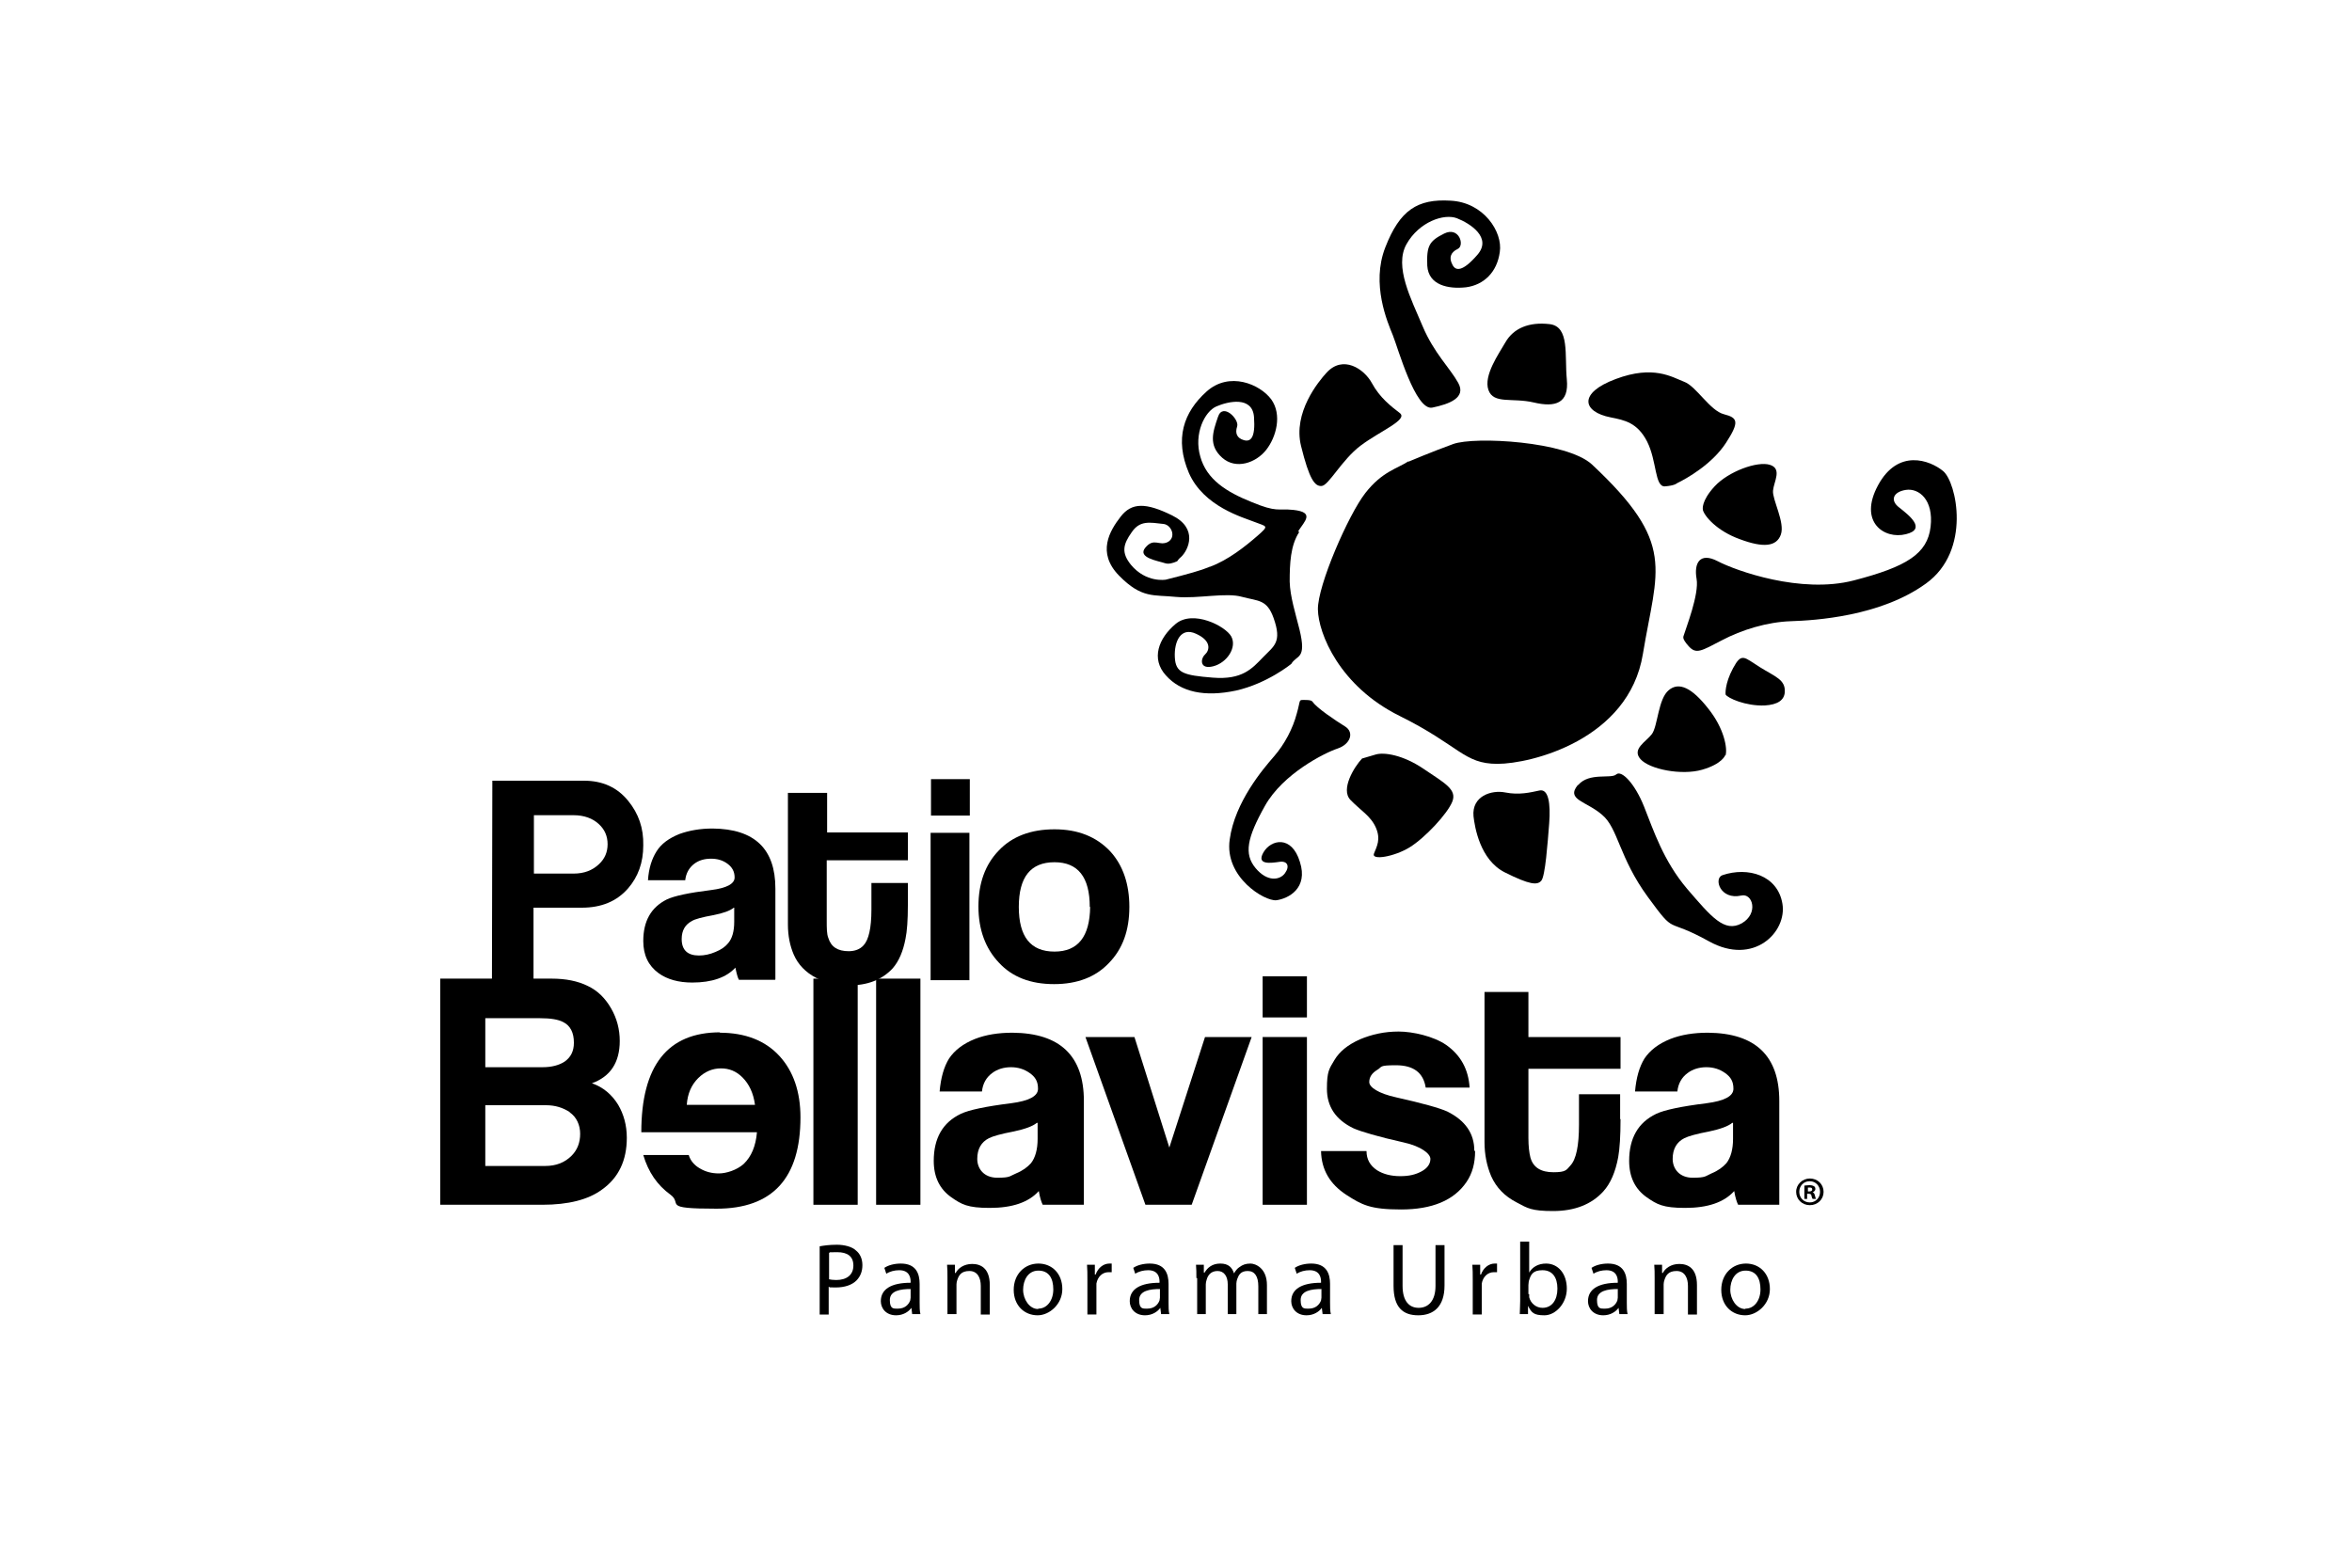<?xml version="1.0" encoding="UTF-8"?>
<svg id="Capa_1" xmlns="http://www.w3.org/2000/svg" version="1.1" viewBox="0 0 600 400">
  <!-- Generator: Adobe Illustrator 29.1.0, SVG Export Plug-In . SVG Version: 2.1.0 Build 142)  -->
  <path d="M461.7,300.7c2,0,3.5,1.5,3.5,3.4s-1.5,3.4-3.5,3.4-3.5-1.5-3.5-3.4,1.6-3.4,3.5-3.4h0ZM461.6,301.4c-1.5,0-2.6,1.2-2.6,2.7s1.1,2.7,2.7,2.7c1.5,0,2.6-1.2,2.6-2.7s-1.1-2.7-2.6-2.7h0ZM461.1,305.9h-.8v-3.4c.3,0,.8-.1,1.3-.1s.9.1,1.2.3c.2.1.3.4.3.7s-.3.7-.7.8h0c.3.1.5.4.6.9.1.5.2.7.3.8h-.9c-.1-.1-.2-.4-.3-.8,0-.4-.3-.5-.7-.5h-.4v1.4ZM461.1,304h.4c.4,0,.8-.1.8-.5s-.2-.5-.7-.5-.4,0-.4,0v1Z"/>
  <path d="M359.3,117.7c-2.9,1.9-6.7,2.6-11,8.1-4.3,5.5-12.2,23.6-12.1,29.7.1,6.1,5.5,19.6,20.9,27.2,15.3,7.6,16.3,12.2,24.9,12.2,8.5,0,33.5-6.1,37.1-28,3.6-21.9,8.7-28.1-13-48.4-6.4-5.9-29.9-7.2-35.4-5.2-5.5,2-11.4,4.5-11.4,4.5Z"/>
  <path d="M375.9,208.3c.3,2.6,1.6,11.1,8,14.3,6.4,3.2,8.3,3.3,9.3,2.1,1-1.2,1.6-9.5,2-14.6.4-5.2-.2-8.9-2.5-8.4-2.3.5-5.2,1.2-8.7.5-3.5-.7-8.6.9-8.1,6.1Z"/>
  <path d="M338.4,95.1c-2.1,2.3-8.6,10.2-6.5,18.7,2.1,8.5,3.5,10.3,5.2,10.2,1.8,0,5.1-6.6,10-10.3,4.9-3.7,12.2-6.6,10-8.3-2.2-1.7-5.1-3.9-7.1-7.6-2-3.7-7.4-7.3-11.6-2.7Z"/>
  <path d="M347.5,193.5c-2,2.1-5.6,7.9-3,10.6,2.6,2.7,5.2,4.1,6.5,7.1,1.3,3,.2,4.8-.5,6.6-.7,1.8,5.2.8,9.1-1.6,3.9-2.4,9.7-8.6,10.9-11.7,1.2-3.1-2-4.7-7.3-8.3-5.3-3.6-10.1-4.3-12.2-3.7-2.1.6-3.4,1-3.4,1Z"/>
  <path d="M440.2,192.7c.5-1.7-.3-6.8-4.5-12-4.1-5.2-7.4-6.8-10-4.6-2.7,2.2-2.8,9.2-4.3,11.2-1.5,2-5.2,3.8-2.9,6.4,2.3,2.6,10.5,4.2,15.7,2.7,5.2-1.5,5.9-3.7,5.9-3.7Z"/>
  <path d="M434.4,130.1c.4,1.6,3.6,5.4,9.5,7.5,5.9,2.2,9.3,1.9,10.4-1.2,1.1-3.1-2.2-8.9-2-11.2.2-2.3,2.4-5.6-.8-6.6-3.2-1-10.6,1.7-14.1,5.5-3.5,3.8-3,5.9-3,5.9Z"/>
  <path d="M440.2,177.2c.5.9,5.1,3,10,2.8q4.9-.3,5.1-3.4c.2-3.2-2.4-3.9-6.4-6.4-4-2.5-4.6-3.8-6.8.3-2.2,4.1-1.9,6.7-1.9,6.7Z"/>
  <path d="M429.4,162.5c.7-2.3,4.1-10.9,3.4-14.8-.7-4,.8-6.9,5.4-4.5,4.6,2.4,21.2,8.4,34.7,4.9,13.5-3.5,18.8-6.8,19.6-13.7.8-6.9-3-9.9-6.3-9.4-3.3.5-4.1,2.7-1.7,4.5,2.4,1.9,7.1,5.5,1.7,6.8-5.5,1.4-12.2-3.1-7.1-12.5,5.1-9.4,13.2-6.4,16.6-3.6,3.4,2.8,7.3,20.3-4.4,28.7-11.6,8.4-28.3,9.4-34.4,9.6-6.1.2-12.6,2.2-17.7,4.9-5.2,2.7-6.5,3.6-8.4,1.5-1.9-2.1-1.3-2.5-1.3-2.5Z"/>
  <path d="M334.9,179.1c.8,1.4,6,4.9,8.3,6.3,2.3,1.5,1.3,4.5-2,5.6-3.3,1.1-13.9,6.4-18.5,14.6-4.6,8.2-5.4,12.3-2.4,15.9,3,3.6,6.2,3.1,7.5,1.3,1.3-1.8.6-3.2-1.4-2.9-2.1.3-6,.9-4.1-2.4,1.9-3.3,7.2-4.5,9.3,2.4,2.2,6.8-3,9.4-6,9.8-3,.3-13.3-5.9-11.9-15.5,1.3-9.6,8.6-18.1,11.3-21.2,2.7-3.1,4.8-7.1,5.8-10.9,1.1-3.8.3-3.5,2.2-3.5,1.9,0,1.8.5,1.8.5Z"/>
  <path d="M353.4,63.1c-3.7,9.4.6,19.2,1.9,22.4,1.3,3.2,5.8,19.4,10.1,18.5,4.3-.9,8.7-2.5,6.6-6.3-2.1-3.8-6.2-7.6-9.1-14.5-2.9-6.9-7.3-15.2-4.1-20.9,3.2-5.7,9.6-7.9,12.9-6.6,3.3,1.3,9,4.9,5.2,9.3-3.8,4.4-5.6,4.2-6.4,2.5-.9-1.7-.5-3.1,1.4-4,1.8-.9.3-5.8-3.5-3.9-3.8,1.9-4.5,3.1-4.3,8.2.3,5,5.4,6,9.9,5.5,4.5-.6,7.9-3.8,8.6-9,.8-5.1-4.1-12.7-12.6-13.1-8.4-.5-12.9,2.4-16.6,11.9Z"/>
  <path d="M384,87.4c-1.6,2.8-5.6,8.4-4.3,12.1,1.3,3.7,6.1,1.9,11.6,3.2,5.5,1.3,9,.2,8.4-5.9-.6-6.1.8-13.5-4.4-14.1-5.2-.6-9.2,1-11.3,4.7Z"/>
  <path d="M427.8,123.3c2.5-1.2,9-4.9,12.5-10.3,3.5-5.4,3-6.4-.5-7.3-3.6-.9-7.1-7.2-10.2-8.3-3.1-1.2-7.8-4.3-17.4-.7-9.7,3.6-8.5,8.4-1.3,9.8,3.5.7,6.8,1.3,9.3,6.2,2.5,5,1.9,11.5,4.5,11.4,2.6-.2,3.1-.8,3.1-.8Z"/>
  <path d="M402.6,200.3c2.8-3.3,8.4-1.5,9.7-2.7,1.3-1.2,4.7,2.2,7.1,8.2,2.4,6,4.9,13.8,11,21,6.2,7.2,9.5,11.2,13.9,8.8,4.4-2.5,2.8-7.8-.1-7.1-5.4,1.2-7.1-4.4-4.8-5.2,6.5-2.2,14.1,0,15.3,7.3,1.2,7.2-7.3,15.9-18.7,9.6-11.5-6.4-8.2-1.2-15.6-11.3-7.4-10.1-7.6-17.6-11.7-21-4-3.5-9.3-3.8-6.2-7.6Z"/>
  <path d="M331.2,135.5c1.6-2.5,4.3-4.8-1.3-5.4-4-.4-4.1.7-10.6-2-6.5-2.6-11.5-5.8-13.1-11.6-1.7-5.8,1.1-11.5,4.1-12.8,3-1.3,9.2-2.7,9.6,2.7.4,5.4-.9,6.4-2.6,5.9-1.7-.5-2.3-1.7-1.7-3.5.6-1.8-3.7-6.2-4.9-2.4-1.3,3.8-2.5,7.2,1.1,10.4,3.5,3.1,8.6,1.3,11.2-2,2.6-3.3,4.1-9,1.3-12.9-2.9-3.9-10.7-7.2-16.5-2-5.9,5.3-8.2,12.1-4.5,20.8,3.8,8.6,13.8,11.3,16.8,12.5,3,1.2,3.8.8.7,3.5-3.1,2.7-7.5,6.2-12.1,7.9-.1,0-.2,0-.3.1-1.9.8-5.4,1.8-11,3.2,0,0-5,.9-8.9-3.8-2.5-3.1-2-5.2.2-8.3,2.1-3.1,4.6-2.5,8.2-2.1,2,.3,3.2,3.4,1,4.6-2.2,1.1-3.5-1.2-5.7,1.4-2.2,2.6,3.2,3.4,5,4,.9.3,2,0,3.1-.5.2-.3.5-.7,1-1.1,1.9-1.8,4.4-7.3-2.3-10.6-6.7-3.3-10.3-3.3-13.1.3-2.8,3.6-6.2,9.2-.4,15.1,5.8,5.9,8.8,4.8,14.5,5.4,5.7.5,12.8-1.2,16.9,0,4.1,1.1,6.3.6,8,5.4,2.2,6.2.1,7.1-2.7,10-2.8,2.9-5.3,5.8-12.8,5.2-7.5-.6-9.5-1.2-9.7-5.2-.2-4,1.5-7.8,5.4-6,4,1.8,3.5,4.2,2.3,5.3-1.2,1.1-1.4,3.9,2.1,3,3.5-.9,6.1-4.8,4.6-7.6-1.5-2.7-9.8-6.9-14.2-3.2-4.4,3.7-6.3,8.9-2.5,13.1,3.8,4.3,9.9,5.6,17.9,3.9,8-1.8,14.1-6.8,14.1-6.8,1.4-2.4,4-1,2.1-8.8-1-4-2.4-8.4-2.5-12.2,0-4.6.2-9.2,2.4-12.6Z"/>
  <g>
    <path d="M209.1,318c1.1-.2,2.5-.4,4.4-.4s3.9.5,4.9,1.5c1,.8,1.6,2.1,1.6,3.7s-.5,2.8-1.4,3.8c-1.2,1.3-3.2,1.9-5.4,1.9s-1.3,0-1.8-.2v7.1h-2.3v-17.3ZM211.4,326.4c.5.1,1.1.2,1.9.2,2.7,0,4.4-1.3,4.4-3.7s-1.6-3.4-4.1-3.4-1.7,0-2.1.2v6.8Z"/>
    <path d="M234.6,332.3c0,1.1,0,2.2.2,3h-2.1l-.2-1.6h0c-.7,1-2.1,1.9-3.9,1.9-2.6,0-3.9-1.8-3.9-3.6,0-3.1,2.7-4.7,7.6-4.7v-.3c0-1-.3-2.9-2.9-2.9-1.2,0-2.4.3-3.3.9l-.5-1.5c1-.7,2.6-1.1,4.2-1.1,3.9,0,4.8,2.6,4.8,5.2v4.7ZM232.3,328.9c-2.5,0-5.3.4-5.3,2.8s1,2.2,2.1,2.2c1.7,0,2.7-1,3.1-2.1,0-.2.1-.5.1-.7v-2.2Z"/>
    <path d="M241.7,326.1c0-1.3,0-2.4-.1-3.4h2v2.1h.2c.6-1.2,2.1-2.3,4.2-2.3s4.5,1,4.5,5.4v7.5h-2.3v-7.3c0-2-.8-3.8-2.9-3.8s-2.7,1.1-3.1,2.3c-.1.3-.2.7-.2,1.1v7.6h-2.3v-9.2Z"/>
    <path d="M264.7,335.6c-3.4,0-6.1-2.5-6.1-6.5s2.8-6.7,6.3-6.7,6.1,2.6,6.1,6.5-3.3,6.7-6.3,6.7h0ZM264.9,333.9c2.2,0,3.8-2.1,3.8-4.9s-1.1-4.8-3.8-4.8-3.9,2.5-3.9,4.9,1.6,4.9,3.8,4.9h0Z"/>
    <path d="M277.4,326.6c0-1.5,0-2.8-.1-3.9h2v2.5h.2c.6-1.7,2-2.8,3.5-2.8s.4,0,.6,0v2.2c-.2,0-.5,0-.8,0-1.6,0-2.8,1.2-3.1,2.9,0,.3,0,.7,0,1.1v6.8h-2.3v-8.7Z"/>
    <path d="M298.1,332.3c0,1.1,0,2.2.2,3h-2.1l-.2-1.6h0c-.7,1-2.1,1.9-3.9,1.9-2.6,0-3.9-1.8-3.9-3.6,0-3.1,2.7-4.7,7.6-4.7v-.3c0-1-.3-2.9-2.9-2.9-1.2,0-2.4.3-3.3.9l-.5-1.5c1-.7,2.6-1.1,4.2-1.1,3.9,0,4.8,2.6,4.8,5.2v4.7ZM295.9,328.9c-2.5,0-5.3.4-5.3,2.8s1,2.2,2.1,2.2c1.7,0,2.7-1,3.1-2.1,0-.2.1-.5.1-.7v-2.2Z"/>
    <path d="M305.2,326.1c0-1.3,0-2.4-.1-3.4h2v2h.2c.7-1.2,1.9-2.3,4-2.3s3,1,3.5,2.5h0c.4-.7.9-1.3,1.4-1.6.8-.6,1.6-.9,2.8-.9s4.2,1.1,4.2,5.5v7.4h-2.2v-7.1c0-2.5-.9-3.9-2.7-3.9s-2.3,1-2.7,2.1c-.1.3-.2.8-.2,1.1v7.8h-2.2v-7.6c0-2-.9-3.4-2.6-3.4s-2.5,1.1-2.8,2.3c-.1.3-.2.7-.2,1.1v7.6h-2.2v-9.2Z"/>
    <path d="M339.3,332.3c0,1.1,0,2.2.2,3h-2.1l-.2-1.6h0c-.7,1-2.1,1.9-3.9,1.9-2.6,0-3.9-1.8-3.9-3.6,0-3.1,2.7-4.7,7.6-4.7v-.3c0-1-.3-2.9-2.9-2.9-1.2,0-2.4.3-3.3.9l-.5-1.5c1-.7,2.6-1.1,4.2-1.1,3.9,0,4.8,2.6,4.8,5.2v4.7ZM337.1,328.9c-2.5,0-5.3.4-5.3,2.8s1,2.2,2.1,2.2c1.7,0,2.7-1,3.1-2.1,0-.2.1-.5.1-.7v-2.2Z"/>
    <path d="M357.8,317.7v10.4c0,3.9,1.7,5.6,4.1,5.6s4.3-1.7,4.3-5.6v-10.4h2.3v10.3c0,5.4-2.8,7.6-6.7,7.6s-6.3-2-6.3-7.5v-10.4h2.3Z"/>
    <path d="M375.7,326.6c0-1.5,0-2.8-.1-3.9h2v2.5h.2c.6-1.7,2-2.8,3.5-2.8s.4,0,.6,0v2.2c-.2,0-.5,0-.8,0-1.6,0-2.8,1.2-3.1,2.9,0,.3,0,.7,0,1.1v6.8h-2.3v-8.7Z"/>
    <path d="M387.8,316.8h2.3v7.9h0c.8-1.4,2.3-2.3,4.3-2.3,3.1,0,5.3,2.6,5.3,6.4s-2.9,6.8-5.7,6.8-3.3-.7-4.2-2.4h0v2.1h-2.1c0-.9.1-2.1.1-3.3v-15.3ZM390.1,330.2c0,.3,0,.6,0,.8.4,1.6,1.8,2.7,3.4,2.7,2.4,0,3.8-2,3.8-4.9s-1.3-4.7-3.8-4.7-3,1.1-3.5,2.8c0,.3-.1.6-.1,1v2.3Z"/>
    <path d="M415,332.3c0,1.1,0,2.2.2,3h-2.1l-.2-1.6h0c-.7,1-2.1,1.9-3.9,1.9-2.6,0-3.9-1.8-3.9-3.6,0-3.1,2.7-4.7,7.6-4.7v-.3c0-1-.3-2.9-2.9-2.9-1.2,0-2.4.3-3.3.9l-.5-1.5c1-.7,2.6-1.1,4.2-1.1,3.9,0,4.8,2.6,4.8,5.2v4.7ZM412.7,328.9c-2.5,0-5.3.4-5.3,2.8s1,2.2,2.1,2.2c1.7,0,2.7-1,3.1-2.1,0-.2.1-.5.1-.7v-2.2Z"/>
    <path d="M422.1,326.1c0-1.3,0-2.4-.1-3.4h2v2.1h.2c.6-1.2,2.1-2.3,4.2-2.3s4.5,1,4.5,5.4v7.5h-2.3v-7.3c0-2-.8-3.8-2.9-3.8s-2.7,1.1-3.1,2.3c-.1.3-.2.7-.2,1.1v7.6h-2.3v-9.2Z"/>
    <path d="M445.2,335.6c-3.4,0-6.1-2.5-6.1-6.5s2.8-6.7,6.3-6.7,6.1,2.6,6.1,6.5-3.3,6.7-6.3,6.7h0ZM445.3,333.9c2.2,0,3.8-2.1,3.8-4.9s-1.1-4.8-3.8-4.8-3.9,2.5-3.9,4.9,1.6,4.9,3.8,4.9h0Z"/>
  </g>
  <path d="M149,199.2c4.7,0,8.5,1.7,11.3,5.2,2.6,3.2,3.9,6.9,3.8,11.3,0,4.4-1.3,8-3.9,11-2.9,3.3-6.8,4.9-11.8,4.9h-12.3s0,18.3,0,18.3h-10.6s.1-50.7.1-50.7h23.4ZM146.3,222.9c2.7,0,4.8-.8,6.5-2.4,1.5-1.4,2.2-3.1,2.2-5.1,0-2-.7-3.7-2.2-5.1-1.6-1.5-3.8-2.3-6.5-2.3h-10.1s0,14.9,0,14.9h10.1Z"/>
  <path d="M197.7,250h-9.2c-.3-.5-.6-1.6-.9-3.1-2.3,2.5-6,3.8-11,3.8-3.5,0-6.4-.8-8.6-2.4-2.6-1.9-3.9-4.6-3.9-8.2,0-5.1,2-8.6,6-10.6,1.9-.9,5.6-1.7,11.3-2.4,4-.5,6-1.6,6-3.2,0-1.5-.6-2.6-1.8-3.5-1.2-.9-2.6-1.3-4.2-1.3-1.7,0-3.1.4-4.3,1.3-1.3,1-2.1,2.4-2.3,4.2h-9.5c.2-3.1,1-5.5,2.2-7.4,1.2-1.9,3.1-3.3,5.8-4.4,2.5-.9,5.3-1.4,8.5-1.4,10.7.1,16,5.2,16,15.3v23.2ZM187.2,231.6c-1,.8-2.7,1.4-5.2,1.9-2.8.5-4.7,1-5.5,1.5-1.7.9-2.6,2.4-2.6,4.6,0,2.8,1.5,4.2,4.4,4.2,1.4,0,2.8-.3,4.2-.9,1.5-.6,2.6-1.4,3.3-2.3,1-1.2,1.5-3,1.5-5.4,0-.4,0-1,0-1.8,0-.8,0-1.4,0-1.8Z"/>
  <path d="M231.6,231c0,3.7-.2,6.6-.6,8.5-.6,3.2-1.7,5.8-3.3,7.6-2.7,2.9-6.5,4.4-11.3,4.3-3,0-5.7-.6-8.2-1.9-2.7-1.4-4.6-3.4-5.7-5.9-1-2.3-1.5-4.9-1.5-7.7v-33.6c0,0,10,0,10,0v10.1s20.6,0,20.6,0v7.1s-20.7,0-20.7,0v15.4c0,1.9,0,3.4.4,4.4.7,2.3,2.4,3.4,5.2,3.4,1.6,0,2.9-.5,3.8-1.5,1.3-1.4,2-4.4,2-9.1v-6.8s9.3,0,9.3,0v5.6Z"/>
  <path d="M247.4,208.1h-9.9s0-9.3,0-9.3h9.9s0,9.3,0,9.3ZM247.3,250.1h-9.9s0-37.6,0-37.6h9.9s0,37.6,0,37.6Z"/>
  <path d="M288.1,231.4c0,6-1.7,10.7-5.2,14.3-3.4,3.6-8.1,5.4-14,5.4-6,0-10.7-1.8-14.1-5.5-3.4-3.6-5.2-8.4-5.2-14.3,0-5.9,1.7-10.7,5.2-14.3,3.4-3.6,8.2-5.4,14.2-5.4,6,0,10.7,1.9,14.2,5.6,3.3,3.6,4.9,8.4,4.9,14.2ZM278,231.4c0-7.6-3-11.4-9-11.4-6.1,0-9.1,3.8-9.1,11.4,0,7.6,3,11.4,9.1,11.4,6,0,9-3.8,9.1-11.4Z"/>
  <path d="M153.6,303.5c-3.5,2.6-8.6,3.9-15.3,3.9h-26v-57.7h28.4c3.6,0,6.7.6,9.3,1.9,2.5,1.2,4.4,3.1,5.9,5.7,1.5,2.6,2.2,5.4,2.2,8.3,0,5.5-2.4,9.1-7.1,10.8,2.9,1,5.1,2.9,6.7,5.5,1.4,2.4,2.2,5.2,2.2,8.4,0,5.8-2.1,10.2-6.3,13.2ZM146.4,266c0-2.5-.9-4.3-2.7-5.2-1.3-.7-3.3-1-5.9-1h-14v12.5h14.7c2.2,0,4.1-.5,5.5-1.4,1.6-1.1,2.4-2.7,2.4-4.8ZM145.4,283.8c-1.8-1.2-3.8-1.8-6.1-1.8h-15.5v15.5h15.3c2.8,0,5-.9,6.7-2.6,1.5-1.5,2.2-3.4,2.2-5.6s-.9-4.3-2.7-5.5Z"/>
  <path d="M183.6,263.5c6.5,0,11.6,2,15.2,5.9,3.6,3.9,5.4,9.2,5.4,15.7,0,15.5-7.1,23.3-21.4,23.3s-8.5-1.2-11.8-3.6c-3.3-2.4-5.6-5.7-6.9-10.1h11.6c.4,1.4,1.4,2.6,2.8,3.4,1.5.9,3.1,1.3,4.9,1.3s4.5-.8,6.3-2.4c2-1.9,3.1-4.6,3.4-8.1h-29.5c0-17,6.7-25.5,20.1-25.5ZM192.6,281.9c-.4-3-1.5-5.3-3.2-7-1.6-1.6-3.4-2.3-5.5-2.3s-4.1.8-5.8,2.5c-1.7,1.7-2.7,3.9-2.9,6.8h17.5Z"/>
  <path d="M218.8,307.4h-11.3v-57.7h11.3v57.7Z"/>
  <path d="M234.8,307.4h-11.3v-57.7h11.3v57.7Z"/>
  <path d="M276.5,307.4h-10.5c-.3-.6-.7-1.7-1-3.5-2.6,2.9-6.8,4.3-12.5,4.3s-7.2-.9-9.8-2.7c-3-2.1-4.5-5.2-4.5-9.3,0-5.8,2.3-9.8,6.9-12,2.1-1,6.4-1.9,12.8-2.7,4.6-.6,6.9-1.8,6.9-3.7s-.7-3-2.1-4c-1.4-1-3-1.5-4.8-1.5s-3.5.5-4.8,1.5c-1.5,1.1-2.4,2.7-2.6,4.7h-10.8c.3-3.5,1.1-6.3,2.4-8.4,1.4-2.1,3.6-3.8,6.6-5,2.8-1.1,6-1.6,9.6-1.6,12.1.1,18.2,5.9,18.2,17.4v26.4ZM264.5,286.5c-1.1.9-3.1,1.6-5.9,2.2-3.2.6-5.3,1.2-6.3,1.7-2,1-3,2.8-3,5.3s1.7,4.8,5.1,4.8,3.1-.4,4.8-1.1c1.7-.7,2.9-1.6,3.8-2.6,1.1-1.4,1.7-3.5,1.7-6.2s0-1.2,0-2.1c0-.9,0-1.6,0-2Z"/>
  <path d="M319.3,264.6l-15.3,42.8h-11.8l-15.3-42.8h12.5l8.9,28.2,9.1-28.2h11.9Z"/>
  <path d="M333.4,259.6h-11.3v-10.5h11.3v10.5ZM333.4,307.4h-11.3v-42.8h11.3v42.8Z"/>
  <path d="M376.3,293.7c0,3.1-.7,5.7-2.2,7.9-3.2,4.7-8.8,7-16.7,7s-10-1.2-13.9-3.7c-4.3-2.8-6.4-6.5-6.5-11.2h11.6c0,2.1.9,3.7,2.7,4.9,1.6,1,3.6,1.5,5.9,1.5s3.9-.4,5.4-1.2c1.5-.8,2.3-1.9,2.3-3.2s-2.3-3.2-6.8-4.2c-6.7-1.5-11-2.8-12.8-3.6-4.6-2.2-6.8-5.6-6.8-10.1s.6-5.1,1.9-7.3c1.3-2.2,3.4-3.9,6.5-5.3,3.1-1.3,6.3-2,9.9-2s8.9,1.2,12.1,3.4c3.7,2.6,5.7,6.2,6,10.9h-11.2c-.6-3.8-3.1-5.7-7.6-5.7s-3.4.4-4.8,1.2c-1.3.8-2,1.8-2,3.1s2.3,2.9,6.9,3.9c6.7,1.5,11,2.7,13,3.6,4.6,2.3,6.9,5.6,6.9,10Z"/>
  <path d="M413.4,285.6c0,4.2-.2,7.5-.6,9.7-.7,3.7-1.9,6.6-3.8,8.7-3,3.3-7.3,5-12.8,5s-6.5-.7-9.3-2.2c-3.1-1.6-5.2-3.8-6.5-6.7-1.1-2.6-1.7-5.5-1.7-8.7v-38.3h11.2v11.5h23.5v8.1h-23.5v17.6c0,2.2.2,3.8.5,5,.7,2.6,2.7,3.8,5.9,3.8s3.3-.6,4.3-1.7c1.5-1.6,2.2-5.1,2.2-10.4v-7.8h10.5v6.3Z"/>
  <path d="M453.9,307.4h-10.5c-.3-.6-.7-1.7-1-3.5-2.6,2.9-6.8,4.3-12.5,4.3s-7.2-.9-9.8-2.7c-3-2.1-4.5-5.2-4.5-9.3,0-5.8,2.3-9.8,6.9-12,2.1-1,6.4-1.9,12.8-2.7,4.6-.6,6.9-1.8,6.9-3.7s-.7-3-2.1-4c-1.4-1-3-1.5-4.8-1.5s-3.5.5-4.8,1.5c-1.5,1.1-2.4,2.7-2.6,4.7h-10.8c.3-3.5,1.1-6.3,2.4-8.4,1.4-2.1,3.6-3.8,6.6-5,2.8-1.1,6-1.6,9.6-1.6,12.1.1,18.2,5.9,18.2,17.4v26.4ZM441.9,286.5c-1.1.9-3.1,1.6-5.9,2.2-3.2.6-5.3,1.2-6.3,1.7-2,1-3,2.8-3,5.3s1.7,4.8,5.1,4.8,3.2-.4,4.8-1.1c1.7-.7,2.9-1.6,3.8-2.6,1.1-1.4,1.7-3.5,1.7-6.2s0-1.2,0-2.1c0-.9,0-1.6,0-2Z"/>
</svg>